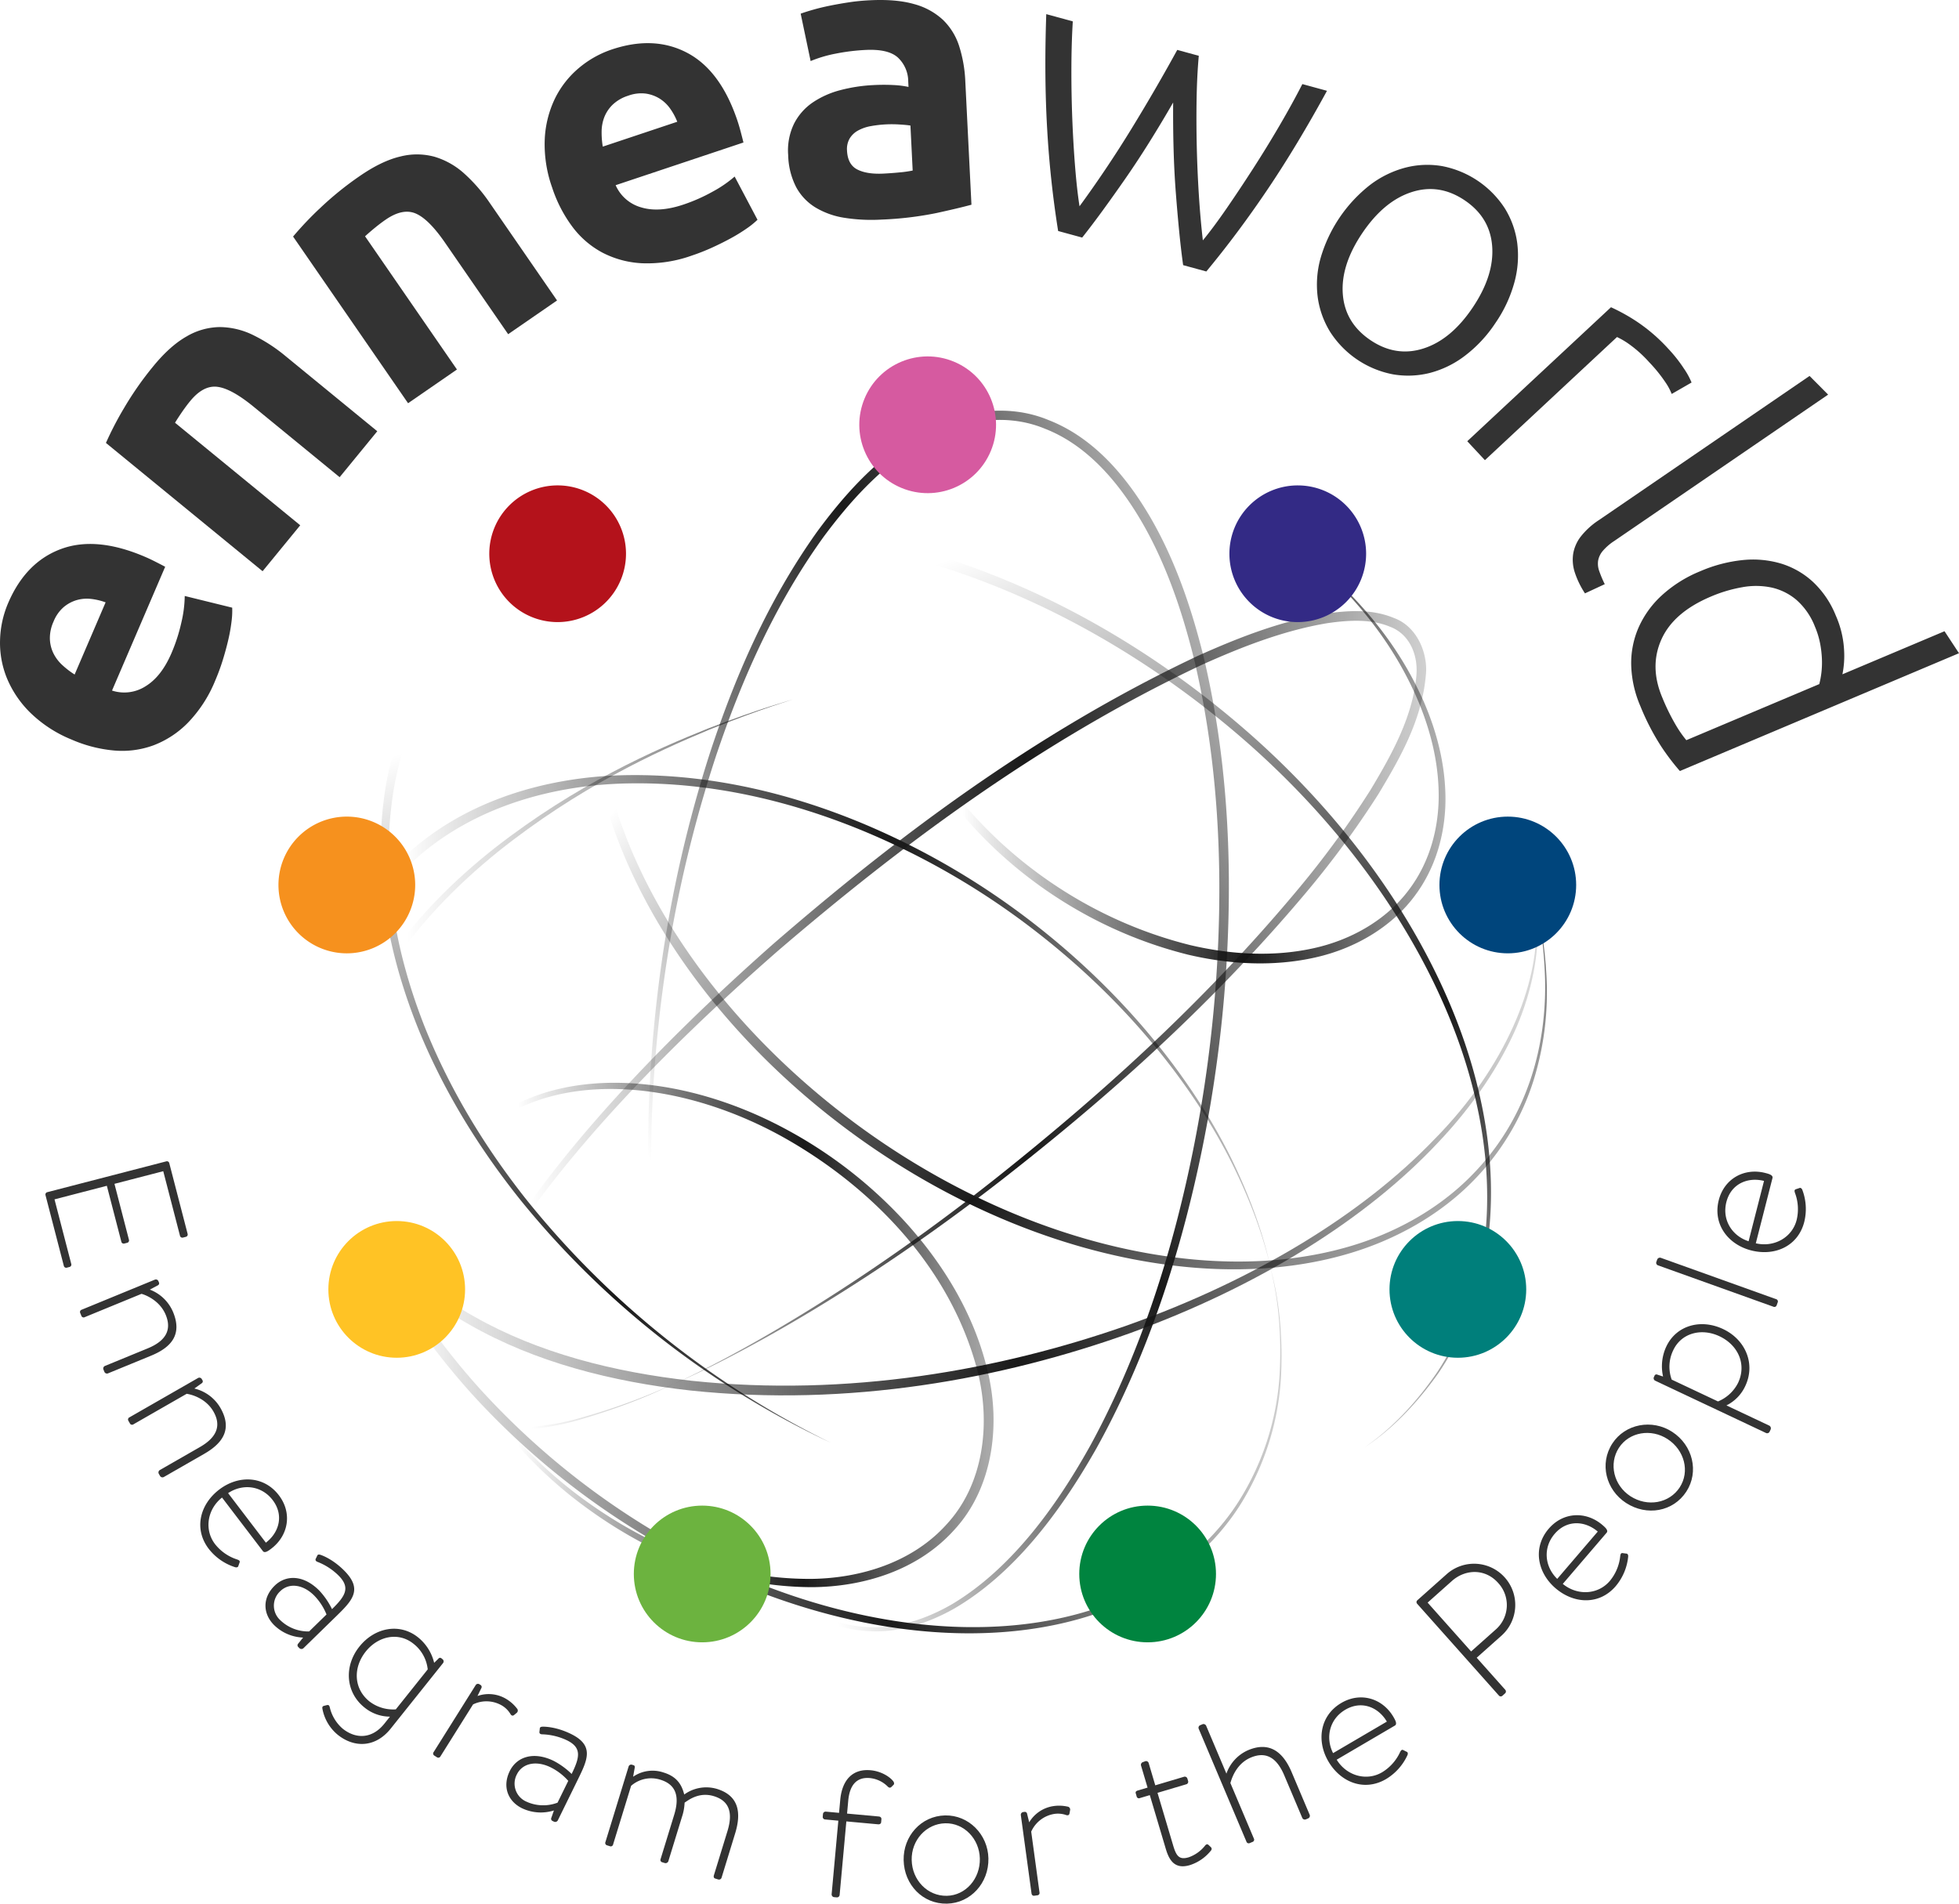 <svg xmlns="http://www.w3.org/2000/svg" xmlns:xlink="http://www.w3.org/1999/xlink" width="801.595" height="779.011" viewBox="0 0 801.595 779.011">
  <defs>
    <linearGradient id="linear-gradient" x1="0.152" y1="0.58" x2="1.152" y2="0.58" gradientUnits="objectBoundingBox">
      <stop offset="0" stop-color="#010101" stop-opacity="0"/>
      <stop offset="0.5" stop-color="#1a1a1a"/>
      <stop offset="1" stop-color="#010101" stop-opacity="0"/>
    </linearGradient>
    <linearGradient id="linear-gradient-2" x1="0.377" y1="0.103" x2="0.854" y2="1.232" gradientUnits="objectBoundingBox">
      <stop offset="0" stop-color="#010101" stop-opacity="0"/>
      <stop offset="0.5" stop-color="#1a1a1a"/>
      <stop offset="0.97" stop-color="#030303" stop-opacity="0"/>
      <stop offset="1" stop-color="#010101"/>
    </linearGradient>
    <linearGradient id="linear-gradient-3" x1="1.079" y1="1.026" x2="0.196" y2="0.272" xlink:href="#linear-gradient"/>
    <linearGradient id="linear-gradient-4" x1="0.241" y1="0.863" x2="1.148" y2="0.119" xlink:href="#linear-gradient"/>
    <linearGradient id="linear-gradient-5" x1="0.089" y1="0.546" x2="1.088" y2="0.546" xlink:href="#linear-gradient"/>
    <linearGradient id="linear-gradient-6" x1="0.072" y1="0.555" x2="1.071" y2="0.555" xlink:href="#linear-gradient"/>
    <linearGradient id="linear-gradient-7" x1="0.09" y1="0.544" x2="1.091" y2="0.544" xlink:href="#linear-gradient"/>
    <linearGradient id="linear-gradient-8" x1="145.925" y1="-90.811" x2="146.889" y2="-90.811" xlink:href="#linear-gradient"/>
    <linearGradient id="linear-gradient-9" x1="0.154" y1="0.576" x2="1.155" y2="0.576" xlink:href="#linear-gradient"/>
  </defs>
  <g id="Group_839" data-name="Group 839" transform="translate(0 0)">
    <g id="Group_837" data-name="Group 837">
      <g id="Group_832" data-name="Group 832" transform="translate(125.938 168.05)">
        <g id="Group_831" data-name="Group 831" style="mix-blend-mode: darken;isolation: isolate">
          <path id="Path_2292" data-name="Path 2292" d="M175.994,97.57a61.389,61.389,0,0,0-13.911,14.3c-7.491,10.311-14,29.255-9.632,52,7.482,44.99,54.347,100.762,122.705,117.777,16.919,3.983,34.271,4.808,50.2,1.321,15.894-3.433,30.125-11.836,39.091-23.755,9.082-11.882,12.536-26.455,12.336-39.749-.175-13.411-3.537-25.734-7.816-36.341-8.77-21.3-20.931-36.012-29.6-45.457A185.915,185.915,0,0,0,324.962,123.7a178.237,178.237,0,0,1,14.865,13.536c8.966,9.228,21.61,23.668,31,45.115,4.579,10.69,8.282,23.193,8.7,37.062.454,13.727-2.9,29.121-12.365,41.836C357.821,274,342.785,283.034,326.2,286.713c-16.631,3.754-34.575,2.933-51.956-1.154-70.208-17.531-117.1-75.228-123.776-121.36-3.966-23.339,3.229-42.524,11.1-52.689A60.611,60.611,0,0,1,175.994,97.57Z" transform="translate(85.965 -62.935)" fill="url(#linear-gradient)"/>
          <path id="Path_2293" data-name="Path 2293" d="M502.555,478.29c-.479-.317,14.04-7.928,29.9-31.125a122.413,122.413,0,0,0,18.289-46.99c3.4-19.485,2.7-42.453-3.216-66.642-11.686-48.473-44.153-101.2-93.751-144.552-49.206-42.936-116.452-79.307-192.6-84.156-37.6-2.2-75.728,5.087-105.2,25.251-29.755,19.739-47.707,52.3-51.464,84.71-4.166,32.571,2.837,64.075,13.486,91.143,10.861,27.2,25.684,50.473,41.066,70.054A364.661,364.661,0,0,0,284.257,476.224,355.176,355.176,0,0,1,246.1,455.451a359.021,359.021,0,0,1-88.6-78.219c-15.673-19.547-30.834-42.857-42.041-70.283-10.982-27.292-18.369-59.2-14.3-92.6,3.625-33.212,22.031-67.029,52.656-87.451,30.321-20.872,69.366-28.326,107.586-26.084,77.407,4.954,145.194,42.016,194.617,85.622,49.81,44.032,82.152,97.558,93.459,146.627,5.737,24.489,6.187,47.706,2.516,67.333a122.882,122.882,0,0,1-19.018,47.115C516.715,470.612,502.08,477.957,502.555,478.29Z" transform="translate(-70.192 -53.867)" fill="url(#linear-gradient-2)"/>
          <path id="Path_2294" data-name="Path 2294" d="M275.882,91.589c0,.283-11.549-2.083-32.55-1.375-20.4,1.017-52.814,4.587-82.173,28.417A101.144,101.144,0,0,0,128.242,168.6c-6.2,20.964-6.133,45.053-.417,68.962,11.353,48.127,43.836,94.921,87.506,131.258,43.811,36.408,95.213,59.5,144.165,65.892,24.426,3.241,48.261,2.133,69.4-3.6,21.143-5.683,39.337-16.248,52.435-29.475,26.8-26.93,30.888-60.159,30.425-80.448-.558-21.018-4.366-32.271-4.029-32.292-.337.029,3.712,11.182,4.654,32.275a120.649,120.649,0,0,1-4.4,38.024,102.221,102.221,0,0,1-25.218,43.849c-13.173,13.665-31.638,24.693-53.135,30.713-21.493,6.074-45.74,7.416-70.558,4.312-49.74-6.112-101.941-29.292-146.307-66.162-44.219-36.8-77.028-84.423-88.239-133.579-5.645-24.405-5.5-49.085,1.087-70.52a103.065,103.065,0,0,1,34.279-50.727c30.25-23.855,62.946-26.817,83.423-27.492C264.391,89.256,275.873,91.872,275.882,91.589Z" transform="translate(-5.466 -88.308)" fill="url(#linear-gradient-3)"/>
          <path id="Path_2295" data-name="Path 2295" d="M137.027,487.462c.775.529-20.472-65.421-5.191-172.5a521.33,521.33,0,0,1,19.7-85.481c9.832-29.946,23.11-61.467,43.84-90.609,10.54-14.315,22.88-28.363,38.978-38.441,15.615-10.2,36.987-15.144,55.768-7.332,18.843,7.324,32.45,23.705,42.349,40.991,9.986,17.564,16.51,37.062,21.389,57.018,9.349,40.1,11.336,80.536,9.4,119.118a543.369,543.369,0,0,1-16.973,110.007c-9.007,34.362-21.252,66.125-36.633,93.792-15.515,27.372-34.312,51.485-57.855,65.292-11.707,6.691-24.739,10.47-37.008,9.253-12.29-.946-23.076-6.308-31.421-12.957-16.885-13.536-25.563-30.55-31.867-43.969-11.861-27.622-14.077-44.328-14.473-44.178.387-.163,2.871,16.531,15.044,43.919,6.437,13.29,15.319,30.109,32.075,43.224,8.278,6.449,18.852,11.54,30.767,12.332,11.9,1.058,24.493-2.721,35.875-9.361,22.889-13.694,41.307-37.654,56.468-64.888,15.031-27.526,26.984-59.13,35.75-93.313a546.278,546.278,0,0,0,16.41-109.344c1.821-38.3-.229-78.4-9.466-117.993-4.808-19.693-11.232-38.878-20.935-55.993-9.6-16.869-22.735-32.533-40.295-39.374-17.456-7.3-37.312-2.883-52.452,6.857-15.519,9.611-27.713,23.293-38.154,37.333-20.577,28.592-33.987,59.788-43.978,89.476a525.247,525.247,0,0,0-20.318,84.918C117.584,421.783,137.786,487.978,137.027,487.462Z" transform="translate(12.974 -89.257)" fill="url(#linear-gradient-4)"/>
          <path id="Path_2296" data-name="Path 2296" d="M198.412,425.12c-.121-.358-13.352,7.345-39.658,14.973a101.746,101.746,0,0,1-22.451,3.77c-8,.112-18.556-.375-25.084-8.628-6.253-8.391-4.712-20.168-1.608-30.521,3.375-10.586,8.586-21.139,14.915-31.625C150.176,331.2,190.3,288.117,238.678,245.314c48.765-42.261,105.87-85.9,173.687-117.943,17.048-7.674,34.483-14.436,52.756-17.435,9.078-1.246,18.7-1.929,27.7,1.812,9.557,3.454,14.094,14.623,13.073,23.572-1.646,18.423-10.686,33.971-19.364,48.448a380.5,380.5,0,0,1-29.45,40.137c-41.711,49.644-86.231,87.739-124.7,117.781-77.394,60.188-134.216,83.427-133.971,83.435-.229-.008,56.139-24.168,132.733-85.018,38.07-30.359,82.161-68.775,123.318-118.352a381.756,381.756,0,0,0,28.971-39.9c8.507-14.219,17.223-29.8,18.623-46.711.7-8.324-2.854-16.831-10.8-19.8-7.67-3.225-16.831-2.733-25.53-1.483-17.606,2.916-34.846,9.57-51.7,17.169-67.175,31.725-124.313,75.024-173.12,116.839-48.444,42.361-88.793,84.964-114.665,126.267-6.383,10.332-11.644,20.722-15.073,31.071-3.183,10.145-4.662,21.46,1.062,29.263,5.9,7.757,16.127,8.507,24.043,8.47a101.375,101.375,0,0,0,22.322-3.45C184.918,432.244,198.3,424.758,198.412,425.12Z" transform="translate(-48.41 -26.915)" fill="url(#linear-gradient-5)"/>
          <path id="Path_2297" data-name="Path 2297" d="M579.509,174.356c-.637.05,7.795,11.465,8.861,35.445.35,11.861-2.037,26.547-8.715,42.1-6.737,15.494-17.506,31.788-32.15,47.206-29.134,31.079-73.1,58.7-125.872,77.869-52.727,18.877-115.081,30.329-179.894,23.5-32.2-3.566-63.663-11.59-90.489-26.959-26.672-14.952-48.569-39.153-54.152-67.6-5.978-28.409,3.92-55.847,17.273-76.7,13.619-21.143,30.6-37.6,47.223-50.735,33.592-26.193,65.438-40.17,87.327-48.931,22.106-8.549,34.821-11.811,34.775-11.948.05.133-12.607,3.645-34.537,12.532-21.718,9.086-53.277,23.518-86.31,49.919-16.348,13.232-32.967,29.717-46.153,50.623-12.944,20.639-22.214,47.365-16.281,74.536,5.528,27.217,26.63,50.435,52.743,64.971,26.234,14.915,57.2,22.785,89.018,26.305,64.013,6.753,125.884-4.32,178.315-22.7,52.481-18.664,96.342-45.619,125.559-76.065,29.75-30.084,42.649-64.234,41.691-87.91C587.074,185.992,578.875,174.394,579.509,174.356Z" transform="translate(-85.104 0.498)" fill="url(#linear-gradient-6)"/>
          <path id="Path_2298" data-name="Path 2298" d="M482.056,325.817c-.342.167-2.883-16.115-15.873-42.245-12.944-25.905-37.629-61.326-78.661-93.459a307.738,307.738,0,0,0-73.1-42.645c-28.151-11.5-60.4-19.573-94.63-19.018-33.7.5-71.07,11.29-95.78,39.316a102.429,102.429,0,0,0-23.78,50.069c-3.383,18.773-2.016,38.487,2.45,57.593,9.34,38.353,30.342,72.062,55.022,99.762a314.307,314.307,0,0,0,84.077,66.1c59.963,32.517,126.455,41.657,175.111,22.535,24.18-9.332,42.616-25.6,53.231-43.2A109.71,109.71,0,0,0,485.826,370.7c1.683-29.171-4.441-44.886-3.77-44.878-.675.008,5.7,15.594,4.4,44.919A110.289,110.289,0,0,1,471.2,421.28c-10.54,17.944-29.1,34.7-53.577,44.407-49.269,19.893-116.644,11.124-177.449-21.414a315.692,315.692,0,0,1-85.335-66.512c-25.076-27.992-46.507-62.175-56.072-101.4-4.566-19.539-5.978-39.816-2.45-59.234a106.085,106.085,0,0,1,24.809-51.9c25.788-29.046,64.317-39.837,98.6-40.162,34.841-.367,67.4,8.041,95.734,19.868a308.069,308.069,0,0,1,73.3,43.6c40.982,32.738,65.338,68.62,77.982,94.759C479.431,309.665,481.71,325.98,482.056,325.817Z" transform="translate(-88.193 24.077)" fill="url(#linear-gradient-7)"/>
          <path id="Path_2299" data-name="Path 2299" d="M103.239,288.881c.308-.2,4.866,15.2,20.8,38.783,15.856,23.359,44.29,54.406,88.1,80.161a300.178,300.178,0,0,0,76.157,31.767c28.692,7.482,60.9,11.111,93.913,6.153,32.5-4.837,67.225-20.089,87.485-50.369a99.843,99.843,0,0,0,16.515-51.46c.846-18.581-3.021-37.458-9.8-55.347-13.986-35.858-38.641-65.725-66.071-89.309a306.545,306.545,0,0,0-89.793-53.014c-62.151-23.68-127.592-23.922-172.149.846-22.164,12.14-37.879,30.246-45.865,48.627A107,107,0,0,0,93.8,246c2.141,28.409,10.09,42.8,9.441,42.882.65-.092-7.528-14.336-10.053-42.844a107.658,107.658,0,0,1,8.207-50.819c7.87-18.7,23.643-37.287,46.044-49.835,45.044-25.593,111.294-25.822,174.266-2.229a307.841,307.841,0,0,1,91.064,53.256c27.851,23.814,52.977,54.081,67.287,90.755,6.941,18.293,10.924,37.708,10.02,56.93A103.376,103.376,0,0,1,472.8,397.459c-21.172,31.4-57.014,46.811-90.105,51.552-33.625,4.858-66.175.937-95.088-6.832a300.376,300.376,0,0,1-76.474-32.671c-43.836-26.347-72.012-57.876-87.61-81.5C107.863,304.154,103.551,288.681,103.239,288.881Z" transform="translate(-92.865 26.484)" opacity="0.4" fill="url(#linear-gradient-8)"/>
          <path id="Path_2300" data-name="Path 2300" d="M107.763,243.689a117.965,117.965,0,0,0,9.386,24.622c7.628,15.086,22.114,35.683,46.1,54.331,23.664,18.189,57.622,35.983,97.717,35.645,19.573-.329,41.157-6.633,55.368-22.793,14.5-15.981,17.773-40.228,12.253-62.171-11.619-44.736-46.386-77.557-80.786-96.471-34.854-18.989-73.516-24.405-101.812-13.394-14.065,5.37-24.809,14.777-31.029,24.984a64.057,64.057,0,0,0-9.27,29.038c-1.062,17.01,2.462,26.218,2.075,26.209.392-.008-3.387-9.086-2.7-26.251a64.636,64.636,0,0,1,8.811-29.659c6.145-10.553,17.015-20.435,31.375-26.188,28.909-11.782,68.454-6.737,104.154,12.278a184.634,184.634,0,0,1,50.11,38.941c14.736,16.415,27.342,36.483,32.975,59.58,5.766,22.747,2.329,48.631-13.273,65.646-15.294,17.181-38.041,23.485-58.189,23.639-41.291-.075-75.391-18.7-99.025-37.458-23.93-19.248-38.091-40.307-45.415-55.626A116.061,116.061,0,0,1,107.763,243.689Z" transform="translate(-54.508 119.77)" fill="url(#linear-gradient-9)"/>
        </g>
      </g>
      <g id="Group_834" data-name="Group 834">
        <g id="Group_833" data-name="Group 833">
          <path id="Path_2301" data-name="Path 2301" d="M91.874,182.371A52.418,52.418,0,0,1,74.9,171.265a42.741,42.741,0,0,1-9.478-14.094,38.333,38.333,0,0,1-2.766-15.477,41.163,41.163,0,0,1,3.32-15.173q7.205-16.785,21.656-22.122t34.383,3.225q1.95.837,4.208,1.983t4,2.071l-21.751,50.66a16.158,16.158,0,0,0,13.711-1.75q6.487-3.956,10.611-13.548a70.188,70.188,0,0,0,4.054-12.553,49.581,49.581,0,0,0,1.379-10.853l19.423,4.783a33.769,33.769,0,0,1-.262,5.57,68.545,68.545,0,0,1-1.287,7.349q-.906,3.962-2.254,8.349a86.25,86.25,0,0,1-3.154,8.586,54.111,54.111,0,0,1-11.094,17.16,39.225,39.225,0,0,1-14.219,9.341,37.192,37.192,0,0,1-16.244,2.079A55.841,55.841,0,0,1,91.874,182.371Zm13.977-56.126a25.5,25.5,0,0,0-5.962-1.408,15.075,15.075,0,0,0-5.891.492,14.751,14.751,0,0,0-5.312,2.866,15.383,15.383,0,0,0-4.15,5.937,16.279,16.279,0,0,0-1.491,6.995,14.465,14.465,0,0,0,1.441,5.945,16.42,16.42,0,0,0,3.679,4.866,34.953,34.953,0,0,0,5.008,3.837Z" transform="translate(-62.636 120.25)" fill="#333"/>
          <path id="Path_2302" data-name="Path 2302" d="M73.041,128.457a135.369,135.369,0,0,1,7.541-14.49A132.068,132.068,0,0,1,92.405,97.086q6.924-8.449,13.732-12.261a27.384,27.384,0,0,1,13.536-3.779,31.613,31.613,0,0,1,13.415,3.183,66.332,66.332,0,0,1,13.5,8.741l37.479,30.7-15.4,18.806-35.208-28.838q-9.086-7.437-14.836-8.145T107.5,111.346q-1.656,2.019-3.325,4.449t-2.866,4.4l51.231,41.965-15.4,18.8Z" transform="translate(-29.692 52.797)" fill="#333"/>
          <path id="Path_2303" data-name="Path 2303" d="M91.422,97.7a136.782,136.782,0,0,1,11.261-11.832,131.7,131.7,0,0,1,16.035-12.944q8.993-6.2,16.59-7.978a27.358,27.358,0,0,1,14.052.117,31.582,31.582,0,0,1,12.007,6.774,66.116,66.116,0,0,1,10.557,12.14l27.509,39.878-20.006,13.8-25.843-37.458q-6.668-9.668-12-11.932t-12.311,2.546q-2.15,1.481-4.429,3.354c-1.516,1.242-2.841,2.391-3.97,3.433l37.6,54.51-20,13.8Z" transform="translate(28.504 -0.899)" fill="#333"/>
          <path id="Path_2304" data-name="Path 2304" d="M119.218,112.231a52.509,52.509,0,0,1-3.008-20.068,42.77,42.77,0,0,1,4.22-16.456,38.4,38.4,0,0,1,9.711-12.361,41.214,41.214,0,0,1,13.536-7.616Q161,49.943,174.6,57.18t20.472,27.813q.669,2.012,1.317,4.462c.429,1.637.8,3.083,1.112,4.358l-52.293,17.469a16.17,16.17,0,0,0,10.428,9.074q7.274,2.206,17.177-1.1a70.011,70.011,0,0,0,12.065-5.32,49.517,49.517,0,0,0,9.024-6.191l9.349,17.685a34.238,34.238,0,0,1-4.333,3.508,68.65,68.65,0,0,1-6.341,3.925q-3.562,1.962-7.737,3.875a85.847,85.847,0,0,1-8.507,3.358,54.062,54.062,0,0,1-20.193,3.133,39.152,39.152,0,0,1-16.431-4.4,37.234,37.234,0,0,1-12.361-10.749A55.821,55.821,0,0,1,119.218,112.231Zm51.2-26.909a24.938,24.938,0,0,0-2.916-5.391,15.078,15.078,0,0,0-4.283-4.074,14.809,14.809,0,0,0-5.678-2.058,15.35,15.35,0,0,0-7.191.858,16.277,16.277,0,0,0-6.216,3.537,14.539,14.539,0,0,0-3.479,5.033,16.46,16.46,0,0,0-1.183,5.983,34.65,34.65,0,0,0,.471,6.291Z" transform="translate(106.707 -35.498)" fill="#333"/>
          <path id="Path_2305" data-name="Path 2305" d="M173.5,49.03q10.755-.537,18.044,1.546a27.977,27.977,0,0,1,11.836,6.433,25.879,25.879,0,0,1,6.662,10.774,54.958,54.958,0,0,1,2.516,14.411l2.516,50.5q-5.156,1.406-14.365,3.416a139.694,139.694,0,0,1-22.4,2.666,71.077,71.077,0,0,1-15.144-.717,32.681,32.681,0,0,1-11.886-4.22,22.018,22.018,0,0,1-7.932-8.341,30.111,30.111,0,0,1-3.262-13.069,25.02,25.02,0,0,1,2.379-12.857,23.2,23.2,0,0,1,7.649-8.711A36.562,36.562,0,0,1,161.456,85.8a65.127,65.127,0,0,1,13.453-2.058,77.494,77.494,0,0,1,8.407-.012,37.442,37.442,0,0,1,6,.762l-.112-2.279a13.455,13.455,0,0,0-4.241-9.753q-3.937-3.556-13.219-3.1a83.775,83.775,0,0,0-12.178,1.5,52.582,52.582,0,0,0-10.3,3.05l-4.07-19.4c1.387-.5,3.133-1.054,5.224-1.65s4.379-1.142,6.862-1.646,5.1-.962,7.849-1.375S170.675,49.167,173.5,49.03Zm5.5,70.933c2.391-.121,4.666-.287,6.837-.508a46.359,46.359,0,0,0,5.187-.746l-.917-18.41c-.992-.167-2.466-.308-4.433-.433a48.368,48.368,0,0,0-11.807.671,16.948,16.948,0,0,0-5.216,1.812,9.049,9.049,0,0,0-3.429,3.275,8.619,8.619,0,0,0-1.062,4.954q.287,5.706,4.224,7.707T179,119.962Z" transform="translate(182.43 -48.92)" fill="#333"/>
          <path id="Path_2306" data-name="Path 2306" d="M228.086,67.356q-.737,8.255-.892,17.756t.071,19.46q.231,9.955.854,19.764t1.633,18.548q4.318-5.243,9.657-12.986t10.94-16.44q5.6-8.686,10.845-17.669t9.27-16.86l10.078,2.754Q268.319,104.1,256.2,122.074t-25.03,33.542l-9.486-2.591q-.869-6.205-1.612-13.761t-1.4-16.094q-.65-8.536-.9-17.819T217.6,86.47q-4.806,8.343-9.736,16.223t-9.815,14.915q-4.893,7.037-9.361,13.165t-8.316,10.969l-9.836-2.687a413.875,413.875,0,0,1-4.483-41.628q-1.269-21.647-.375-47.119l10.857,2.966q-.544,8.818-.575,19.2t.367,20.722q.406,10.336,1.158,19.681t1.8,16.06q5.149-7.018,10.632-15.169T200.557,97.2q5.149-8.4,9.928-16.656t8.791-15.6Z" transform="translate(262.439 -44.524)" fill="#333"/>
          <path id="Path_2307" data-name="Path 2307" d="M265.051,129.808a54.483,54.483,0,0,1-12.482,13.419,40.392,40.392,0,0,1-14.373,7.041,36.41,36.41,0,0,1-15.044.583,39.31,39.31,0,0,1-25.705-17.31,36.419,36.419,0,0,1-5.116-14.161,40.283,40.283,0,0,1,1.117-15.965A58.821,58.821,0,0,1,213.67,73.382a41.144,41.144,0,0,1,14.423-7.1,35.828,35.828,0,0,1,15.09-.658,39.361,39.361,0,0,1,25.705,17.314,35.88,35.88,0,0,1,5.07,14.227,41.319,41.319,0,0,1-1.162,16.031A54.552,54.552,0,0,1,265.051,129.808Zm-9.336-6.287q8.836-13.123,7.991-25.005T252.436,79.622q-10.417-7.018-21.743-3.337t-20.164,16.8q-8.843,13.13-7.945,24.934T213.9,136.853q10.411,7.012,21.7,3.4T255.715,123.521Z" transform="translate(346.876 2.344)" fill="#333"/>
          <path id="Path_2308" data-name="Path 2308" d="M289.2,96.307a57.292,57.292,0,0,1,6.128,7.778,30.3,30.3,0,0,1,3.2,5.824l-8.128,4.679a23.711,23.711,0,0,0-2.6-4.824,60.871,60.871,0,0,0-6.637-8.195,49.939,49.939,0,0,0-8.224-7.387,30.847,30.847,0,0,0-4.92-2.887l-54.047,50.389-7.228-7.753L265.563,79.1a77.941,77.941,0,0,1,10.357,5.728A70.033,70.033,0,0,1,289.2,96.307Z" transform="translate(393.634 46.626)" fill="#333"/>
          <path id="Path_2309" data-name="Path 2309" d="M222.116,174.822a35.8,35.8,0,0,1-4.154-8.524,16.7,16.7,0,0,1-.679-7.637,15.869,15.869,0,0,1,3.079-7.049,30.927,30.927,0,0,1,7.495-6.807l86.152-58.959,7.6,7.645-87.5,59.88a21.684,21.684,0,0,0-4.766,4.15,8.459,8.459,0,0,0-1.854,3.937,8.865,8.865,0,0,0,.483,4.312,47.541,47.541,0,0,0,2.237,5.291Z" transform="translate(426.436 67.995)" fill="#333"/>
          <path id="Path_2310" data-name="Path 2310" d="M242.77,190.42a94.677,94.677,0,0,1-7.549-9.915,97.217,97.217,0,0,1-8.582-16.556,45.363,45.363,0,0,1-3.783-16.731,36.349,36.349,0,0,1,2.966-15.415A39.617,39.617,0,0,1,235.3,118.6a52.764,52.764,0,0,1,15.81-9.945,58.825,58.825,0,0,1,17.285-4.554,40.465,40.465,0,0,1,15.736,1.412A33.809,33.809,0,0,1,297.205,113a38.48,38.48,0,0,1,9.315,13.686,40.063,40.063,0,0,1,3.437,14.219,37.869,37.869,0,0,1-.679,9.932l41.778-17.627,5.924,9Zm57.043-35.579a36.4,36.4,0,0,0,.825-4.333,35.29,35.29,0,0,0,.258-5.687,41.863,41.863,0,0,0-.746-6.591,33.994,33.994,0,0,0-2.116-6.895,28.066,28.066,0,0,0-7.657-11.019,23.677,23.677,0,0,0-10.17-5A31.07,31.07,0,0,0,268.3,115.2a58,58,0,0,0-12.819,3.816q-15.329,6.468-20.285,17.589t.375,23.743a86.818,86.818,0,0,0,5.591,11.361,46.469,46.469,0,0,0,4.249,6.087Z" transform="translate(444.614 125.1)" fill="#333"/>
        </g>
      </g>
      <g id="Group_836" data-name="Group 836" transform="translate(18.59 475.209)">
        <g id="Group_835" data-name="Group 835">
          <path id="Path_2311" data-name="Path 2311" d="M116.583,163.013a.988.988,0,0,1,1.183.7l7.52,29.009a.985.985,0,0,1-.7,1.183l-1.229.317a.992.992,0,0,1-1.187-.7l-6.862-26.476-19.964,5.174,5.941,22.935a.984.984,0,0,1-.7,1.183l-1.229.317a.981.981,0,0,1-1.183-.7l-5.945-22.935-21.414,5.553,6.866,26.48a.99.99,0,0,1-.7,1.183l-1.158.3a.989.989,0,0,1-1.183-.7l-7.52-29.009a.993.993,0,0,1,.7-1.183Z" transform="translate(-67.098 -162.984)" fill="#333"/>
          <path id="Path_2312" data-name="Path 2312" d="M101.121,174.681a1.118,1.118,0,0,1,1.491.679l.142.346a.911.911,0,0,1-.433,1.312l-3.245,1.737a16.8,16.8,0,0,1,9.54,9.253c3.725,9.061-.654,14.34-9.024,17.777L81.952,213.03a1.147,1.147,0,0,1-1.462-.608l-.4-.971a1.145,1.145,0,0,1,.608-1.462L98.2,202.8c7.4-3.037,9.915-7.545,7.387-13.7-2.671-6.5-9.395-8.507-9.924-8.616L72.491,190a.991.991,0,0,1-1.462-.612l-.454-1.1a.985.985,0,0,1,.667-1.329Z" transform="translate(-56.356 -126.229)" fill="#333"/>
          <path id="Path_2313" data-name="Path 2313" d="M103.85,184.39a1.117,1.117,0,0,1,1.566.483l.187.321a.908.908,0,0,1-.258,1.354l-2.991,2.146a16.8,16.8,0,0,1,10.665,7.932c4.87,8.495,1.221,14.29-6.628,18.793L89.86,224.9a1.153,1.153,0,0,1-1.533-.417l-.521-.9a1.154,1.154,0,0,1,.417-1.533l16.406-9.407c6.937-3.983,8.836-8.778,5.528-14.548-3.5-6.1-10.424-7.2-10.961-7.241L77.474,203.309a.991.991,0,0,1-1.529-.412l-.6-1.037a.984.984,0,0,1,.487-1.4Z" transform="translate(-41.416 -95.69)" fill="#333"/>
          <path id="Path_2314" data-name="Path 2314" d="M114.47,200.729c5.533,7.249,3.916,16.473-3.1,21.818-1.071.817-2.675,2.041-3.445,1.029L91.2,201.65c-6.033,4.783-7.37,13.136-2.883,19.023a18.855,18.855,0,0,0,9.17,6.353c.812.321,1.1.575.908,1.187l-.512,1.425c-.058.421-.579.725-1.3.521a22.148,22.148,0,0,1-10.828-7.536c-6.162-8.087-3.687-18.152,4.337-24.268C97.884,192.414,108.308,192.643,114.47,200.729Zm-5.328,19.385c5.408-4.125,7.487-11.257,2.775-17.435-4.533-5.945-12.253-6.824-18.231-2.833Z" transform="translate(-18.941 -64.035)" fill="#333"/>
          <path id="Path_2315" data-name="Path 2315" d="M110.85,216.483a30.936,30.936,0,0,1,5.087,7.466c5.462-5.324,7.566-8.732,2.816-13.607a25.265,25.265,0,0,0-8.861-5.77c-.737-.325-.837-.854-.567-1.325l.487-1c.221-.737.8-.679,1.225-.567.262.054,5.054,1.546,10.12,6.737,7.3,7.495,3.125,11.986-3.245,18.2l-13.7,13.361a1.217,1.217,0,0,1-1.637-.071l-.417-.429a.962.962,0,0,1-.037-1.429l1.987-2.462a17.857,17.857,0,0,1-11.986-5.224c-4.487-4.6-4.724-11.057.358-16.015C97.244,209.7,104.534,210,110.85,216.483Zm-16.169,11.9a16.46,16.46,0,0,0,11.89,4.7l7.116-6.941a23.685,23.685,0,0,0-4.924-7.624c-4.591-4.708-10.345-5.47-13.986-1.921A8.03,8.03,0,0,0,94.681,228.386Z" transform="translate(1.327 -40.677)" fill="#333"/>
          <path id="Path_2316" data-name="Path 2316" d="M121.973,244.874a16.539,16.539,0,0,1-10.415-3.729c-7.828-6.249-8.445-16.985-2.1-24.93,6.3-7.882,16.515-9.774,23.993-3.8a19.073,19.073,0,0,1,6.6,10.432l1.725-1.679a.843.843,0,0,1,1.321-.1l.35.279a1.115,1.115,0,0,1,.233,1.621L122.261,249.79c-6.208,7.77-14.861,7.941-21.635,2.529a18.032,18.032,0,0,1-6.316-10.786c-.083-.733.162-.921.675-1.083l1.192-.3c.679-.129.971.1,1.171.933a16.514,16.514,0,0,0,5.283,8.72c5.316,4.245,11.974,4.3,17.06-2.066Zm15.448-19.339a15.372,15.372,0,0,0-5.862-10.515c-6.191-4.945-14.49-3.058-19.485,3.2-5.27,6.6-5,15.24,1.546,20.468a16.006,16.006,0,0,0,10.736,3.212Z" transform="translate(19.008 -17.603)" fill="#333"/>
          <path id="Path_2317" data-name="Path 2317" d="M122.568,214.848a1.1,1.1,0,0,1,1.546-.354l.442.279a.942.942,0,0,1,.308,1.342l-1.55,3.175A13.917,13.917,0,0,1,135.4,220.7a15.643,15.643,0,0,1,4.041,3.679,1.221,1.221,0,0,1-.071,1.808l-1.1.9c-.55.45-1.1.2-1.441-.375A10.077,10.077,0,0,0,133.5,223.3a12.519,12.519,0,0,0-12-.562l-13.311,21.214a1,1,0,0,1-1.546.354l-1.017-.642a.983.983,0,0,1-.225-1.462Z" transform="translate(53.476 -0.468)" fill="#333"/>
          <path id="Path_2318" data-name="Path 2318" d="M131.779,232.546a31.171,31.171,0,0,1,7.3,5.328c3.358-6.849,4.2-10.765-1.912-13.765a25.343,25.343,0,0,0-10.286-2.462c-.8-.058-1.071-.529-.975-1.062l.125-1.1c-.042-.771.529-.908.962-.946.267-.033,5.283-.238,11.794,2.954,9.395,4.612,6.966,10.245,3.045,18.235L133.4,256.909a1.217,1.217,0,0,1-1.571.479l-.537-.263a.957.957,0,0,1-.508-1.333l1.046-2.983a17.894,17.894,0,0,1-13.048-.9c-5.774-2.833-8.157-8.832-5.033-15.211C116.685,230.721,123.655,228.563,131.779,232.546Zm-11.244,16.64a16.463,16.463,0,0,0,12.778.433l4.383-8.924a23.7,23.7,0,0,0-7.2-5.528c-5.908-2.9-11.582-1.687-13.823,2.879A8.031,8.031,0,0,0,120.535,249.185Z" transform="translate(76.24 12.852)" fill="#333"/>
          <path id="Path_2319" data-name="Path 2319" d="M131.629,223.039a1.1,1.1,0,0,1,1.4-.737l.571.175c.5.154.625.5.521,1.1l-.646,3.633a14.026,14.026,0,0,1,12.49-1.716c5.074,1.554,7.345,4.6,8.42,8.995a15.356,15.356,0,0,1,13.373-2.3c9,2.762,10.07,9.736,7.457,18.239L169.675,268.5a1.1,1.1,0,0,1-1.4.742l-1.216-.375c-.5-.154-.75-.617-.529-1.333l5.549-18.077c2.345-7.649.671-12.382-5.545-14.29-6.145-1.887-10.528,1.7-11.994,2.65a20.884,20.884,0,0,1-1.108,5.916L147.881,261.8a1.211,1.211,0,0,1-1.4.746l-1.071-.329a.971.971,0,0,1-.671-1.379l5.549-18.081c2.346-7.645.6-12.4-5.616-14.311a12.464,12.464,0,0,0-12.023,2.487L125.3,254.877a.993.993,0,0,1-1.4.742l-1.146-.35a.988.988,0,0,1-.6-1.358Z" transform="translate(106.999 24.65)" fill="#333"/>
          <path id="Path_2320" data-name="Path 2320" d="M149.823,243.486l-5.433-.5a1.038,1.038,0,0,1-.942-1.212l.087-.971a1.089,1.089,0,0,1,1.146-1.021l5.433.5L150.6,235c.742-8.116,5-12.828,12.444-12.148,4.4.4,7.932,2.75,9.27,4.524.4.562.421,1.167.1,1.433l-.825.829c-.5.479-.942.437-1.5-.062a12.009,12.009,0,0,0-7.337-3.525c-5.433-.5-8.291,2.845-8.878,9.249l-.479,5.283,12.953,1.187c.742.067,1.154.479,1.1,1.15l-.108,1.192c-.05.521-.462.933-1.283.858L153.1,243.786l-2.745,30.075a1.1,1.1,0,0,1-1.221,1.012l-1.117-.1a1.142,1.142,0,0,1-.937-1.212Z" transform="translate(174.623 26.358)" fill="#333"/>
          <path id="Path_2321" data-name="Path 2321" d="M168.357,227.241c9.64-.2,17.514,7.778,17.723,17.573.213,10.095-7.312,18.331-16.956,18.535-9.87.212-17.519-7.7-17.731-17.794C151.184,235.761,158.487,227.453,168.357,227.241Zm.7,32.9c7.7-.162,13.69-6.949,13.515-15.244-.175-8.078-6.445-14.6-14.144-14.436-7.849.167-13.915,6.953-13.744,15.023C154.858,253.779,161.2,260.3,169.053,260.137Z" transform="translate(199.776 40.45)" fill="#333"/>
          <path id="Path_2322" data-name="Path 2322" d="M162.908,230.165a1.106,1.106,0,0,1,.958-1.266l.521-.071a.936.936,0,0,1,1.092.833l.846,3.429a13.948,13.948,0,0,1,10.182-6.67,15.663,15.663,0,0,1,5.462.237,1.217,1.217,0,0,1,1.1,1.433l-.262,1.4c-.129.7-.712.85-1.346.633a10.151,10.151,0,0,0-4.741-.483,12.527,12.527,0,0,0-9.57,7.266l3.383,24.809a.989.989,0,0,1-.958,1.262l-1.183.162c-.667.087-1.033-.387-1.117-.983Z" transform="translate(236.216 37.421)" fill="#333"/>
          <path id="Path_2323" data-name="Path 2323" d="M179.971,235.839l-4.012,1.192a.957.957,0,0,1-1.391-.754l-.342-1.146c-.192-.646.175-.987.817-1.179l4.016-1.192-2.683-9.028a1.161,1.161,0,0,1,.825-1.417l.908-.346a1.1,1.1,0,0,1,1.4.754l2.7,9.1,11.678-3.475a1.122,1.122,0,0,1,1.466.737l.279.933a1.083,1.083,0,0,1-.829,1.412l-11.678,3.47,6.433,21.639c1.275,4.3,2.525,5.874,6.324,4.745a14.762,14.762,0,0,0,6.8-4.908c.662-.662,1.054-.392,1.375-.1l.875.829a.968.968,0,0,1,.1,1.379,18.125,18.125,0,0,1-8.665,6c-6.162,1.833-8.449-1.933-9.853-6.662Z" transform="translate(271.922 23.548)" fill="#333"/>
          <path id="Path_2324" data-name="Path 2324" d="M180.441,220.21a1.117,1.117,0,0,1,.662-1.5l.9-.379a1.2,1.2,0,0,1,1.471.6l8.3,19.618a16.342,16.342,0,0,1,8.849-9.586c8.332-3.524,14.094.125,17.852,9.007l7.366,17.419a1.145,1.145,0,0,1-.6,1.466l-.966.412a1.149,1.149,0,0,1-1.466-.6l-7.366-17.414c-3.116-7.37-7.582-9.865-13.707-7.274s-7.907,8.945-8.336,10.424l9.578,22.651a.991.991,0,0,1-.6,1.471l-1.1.467a.991.991,0,0,1-1.333-.654Z" transform="translate(291.47 12.043)" fill="#333"/>
          <path id="Path_2325" data-name="Path 2325" d="M200.551,217.905c7.874-4.612,16.839-1.891,21.3,5.72.679,1.167,1.7,2.908.6,3.55l-23.809,13.961c4.024,6.57,12.161,8.907,18.548,5.166a18.868,18.868,0,0,0,7.424-8.341c.417-.767.7-1.021,1.287-.758l1.354.679c.408.112.65.662.358,1.35a22.139,22.139,0,0,1-8.795,9.845c-8.778,5.141-18.477,1.462-23.58-7.245C190.286,233.374,191.777,223.055,200.551,217.905Zm18.614,7.645c-3.441-5.87-10.278-8.8-16.985-4.87-6.453,3.787-8.261,11.349-5.016,17.769Z" transform="translate(329.723 3.754)" fill="#333"/>
          <path id="Path_2326" data-name="Path 2326" d="M202,218.944a.993.993,0,0,1,.079-1.371l12-10.686a16.854,16.854,0,1,1,22.476,25.122l-10.161,9.049,11.732,13.169a1.055,1.055,0,0,1-.246,1.521l-1,.9a.989.989,0,0,1-1.371-.075Zm32.1,10.644a13.306,13.306,0,0,0,1.054-19.156c-5.27-5.916-13.382-5.7-18.91-.775l-9.932,8.849,17.794,19.985Z" transform="translate(359.261 -37.896)" fill="#333"/>
          <path id="Path_2327" data-name="Path 2327" d="M217.805,203.295c5.933-6.924,15.29-7.278,21.989-1.537,1.021.875,2.554,2.187,1.725,3.154l-17.944,20.947c5.945,4.9,14.394,4.454,19.206-1.167a18.848,18.848,0,0,0,4.3-10.3c.146-.858.333-1.191.975-1.133l1.5.2c.421-.029.825.412.779,1.162a22.135,22.135,0,0,1-5.108,12.161c-6.612,7.72-16.973,7.407-24.639.842C213.148,221.251,211.189,211.015,217.805,203.295Zm20.077,1.154c-5.166-4.424-12.578-4.966-17.635.937-4.866,5.674-4.108,13.411,1.05,18.423Z" transform="translate(397.309 -52.91)" fill="#333"/>
          <path id="Path_2328" data-name="Path 2328" d="M223.1,196.582c5.258-8.082,16.285-10.1,24.5-4.762,8.461,5.5,11.036,16.356,5.778,24.447-5.378,8.27-16.223,10.136-24.684,4.637C220.482,215.567,217.724,204.856,223.1,196.582Zm27.58,17.931c4.2-6.457,1.962-15.223-5-19.747-6.766-4.4-15.686-2.887-19.885,3.57-4.279,6.583-2.083,15.411,4.687,19.81C237.443,222.67,246.4,221.1,250.683,214.513Z" transform="translate(418.058 -81.089)" fill="#333"/>
          <path id="Path_2329" data-name="Path 2329" d="M272.415,220.526a1.279,1.279,0,0,1,.5,1.562l-.413.879a1.109,1.109,0,0,1-1.5.537L225.691,202.12a1.113,1.113,0,0,1-.5-1.558l.192-.408a.842.842,0,0,1,1.225-.5l2.291.75a19.069,19.069,0,0,1,1.329-12.273c4.083-8.661,14.09-11.461,23.222-7.153,9.2,4.341,13.369,14.248,9.095,23.31a16.6,16.6,0,0,1-7.716,7.941ZM259.6,202.986c3.575-7.574.017-15.456-7.628-19.06-7.237-3.42-15.523-1.454-18.906,5.716a15.377,15.377,0,0,0-.629,12.028l18.939,8.932A15.986,15.986,0,0,0,259.6,202.986Z" transform="translate(433.013 -112.319)" fill="#333"/>
          <path id="Path_2330" data-name="Path 2330" d="M226.052,175.6a1.1,1.1,0,0,1-.679-1.433l.354-.987a1.2,1.2,0,0,1,1.433-.675l47.148,16.906a1,1,0,0,1,.679,1.437l-.4,1.125a.982.982,0,0,1-1.383.533Z" transform="translate(433.798 -133.002)" fill="#333"/>
          <path id="Path_2331" data-name="Path 2331" d="M231.873,175.655c2.258-8.832,10.49-13.29,19.035-11.1,1.3.333,3.258.829,2.945,2.062l-6.828,26.717c7.495,1.762,14.877-2.371,16.706-9.536a18.844,18.844,0,0,0-.7-11.136c-.25-.833-.229-1.216.371-1.45l1.433-.479c.367-.217.925,0,1.212.7a22.124,22.124,0,0,1,.8,13.161c-2.516,9.849-11.948,14.152-21.722,11.653C235.639,193.815,229.356,185.5,231.873,175.655Zm18.51-7.845c-6.587-1.683-13.473,1.112-15.4,8.636-1.846,7.241,2.25,13.844,9.091,16.056Z" transform="translate(452.837 -159.762)" fill="#333"/>
        </g>
      </g>
    </g>
    <g id="Group_838" data-name="Group 838" transform="translate(113.944 137.281)">
      <path id="Path_2332" data-name="Path 2332" d="M211.354,152.537a27.969,27.969,0,1,1,27.976-27.967A28,28,0,0,1,211.354,152.537Z" transform="translate(205.722 -35.245)" fill="#332a85"/>
      <ellipse id="Ellipse_132" data-name="Ellipse 132" cx="27.973" cy="27.973" rx="27.973" ry="27.973" transform="translate(475.056 196.892)" fill="#00457c"/>
      <ellipse id="Ellipse_133" data-name="Ellipse 133" cx="27.973" cy="27.973" rx="27.973" ry="27.973" transform="translate(454.62 362.389)" fill="#007f7b"/>
      <ellipse id="Ellipse_134" data-name="Ellipse 134" cx="27.973" cy="27.973" rx="27.973" ry="27.973" transform="translate(327.676 478.841)" fill="#00843f"/>
      <ellipse id="Ellipse_135" data-name="Ellipse 135" cx="27.973" cy="27.973" rx="27.973" ry="27.973" transform="translate(145.41 478.841)" fill="#6cb33f"/>
      <ellipse id="Ellipse_136" data-name="Ellipse 136" cx="27.973" cy="27.973" rx="27.973" ry="27.973" transform="translate(20.418 362.389)" fill="#ffc325"/>
      <path id="Path_2333" data-name="Path 2333" d="M117.962,185.082a27.976,27.976,0,1,1,27.972-27.976A28,28,0,0,1,117.962,185.082Z" transform="translate(-89.986 67.759)" fill="#f6911e"/>
      <path id="Path_2334" data-name="Path 2334" d="M138.667,152.54a27.971,27.971,0,1,1,27.972-27.967A28,28,0,0,1,138.667,152.54Z" transform="translate(-24.431 -35.248)" fill="#b4121b"/>
      <ellipse id="Ellipse_137" data-name="Ellipse 137" cx="27.973" cy="27.973" rx="27.973" ry="27.973" transform="translate(229.099 51.688) rotate(-67.5)" fill="#d65aa0"/>
    </g>
  </g>
</svg>
